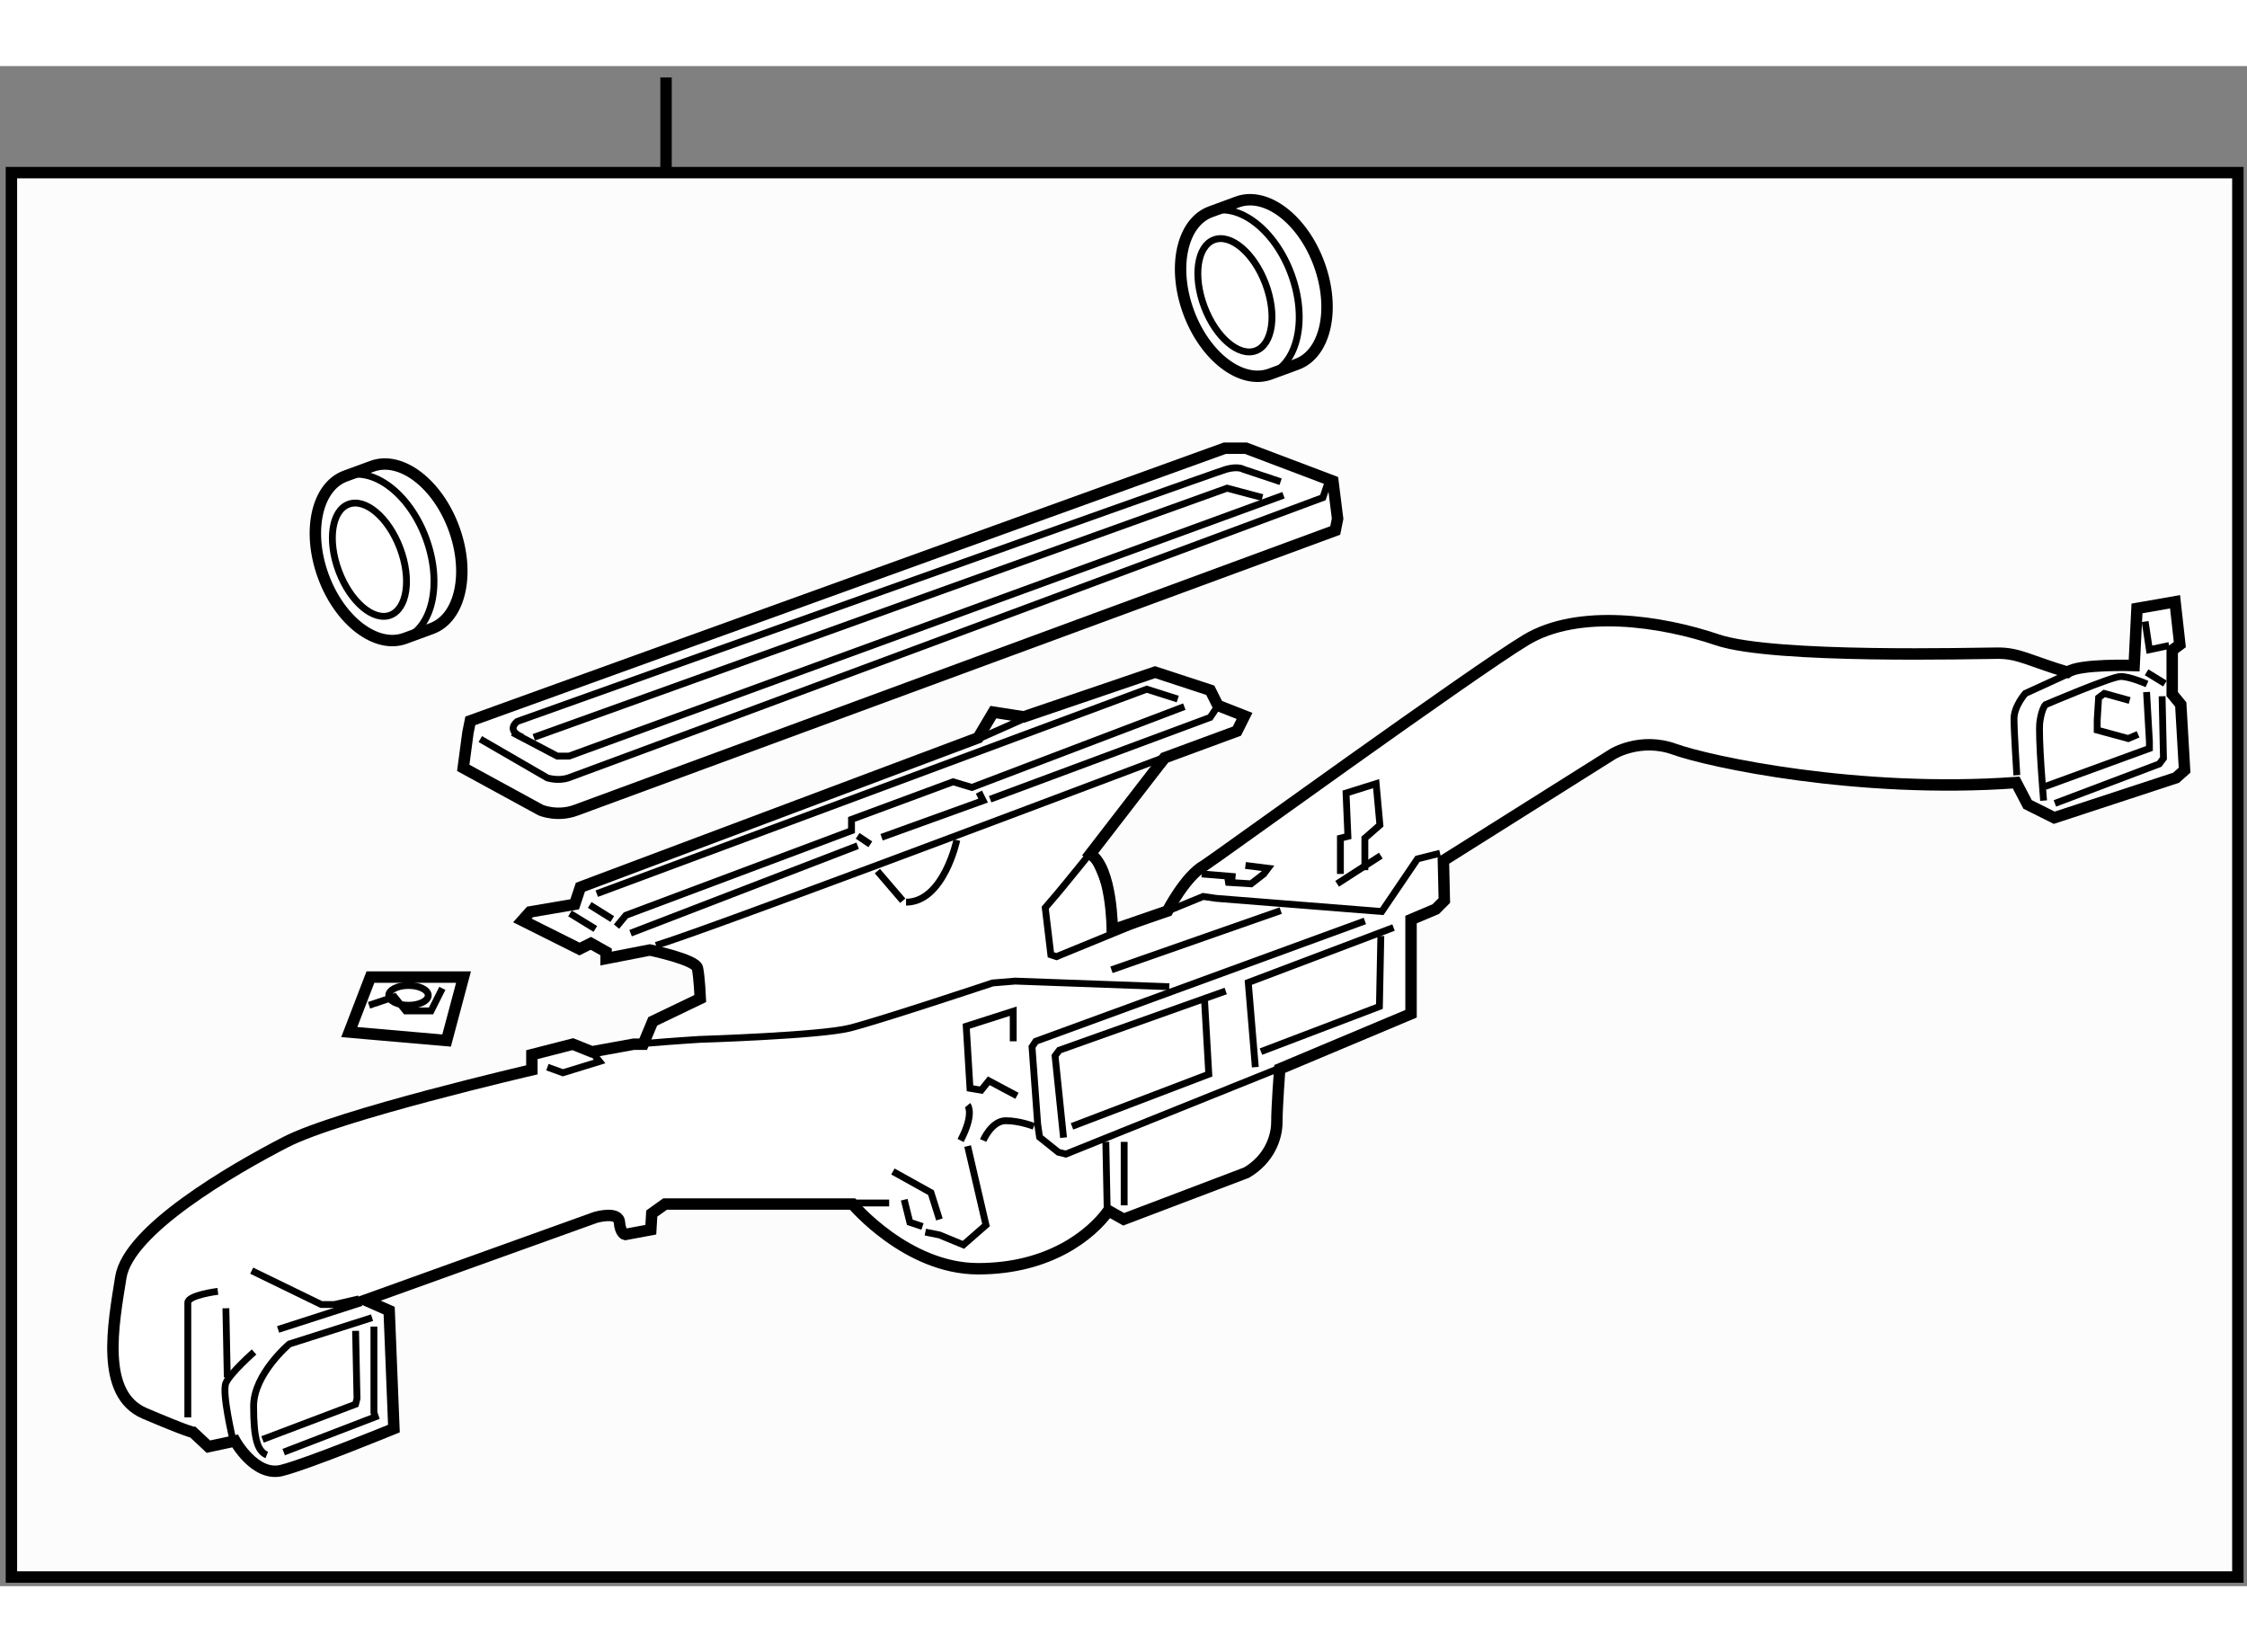 <?xml version="1.0" encoding="utf-8"?>
<!-- Generator: Adobe Illustrator 15.1.0, SVG Export Plug-In . SVG Version: 6.00 Build 0)  -->
<!DOCTYPE svg PUBLIC "-//W3C//DTD SVG 1.1//EN" "http://www.w3.org/Graphics/SVG/1.1/DTD/svg11.dtd">
<svg version="1.1" xmlns="http://www.w3.org/2000/svg" xmlns:xlink="http://www.w3.org/1999/xlink" x="0px" y="0px" width="244.8px"
	 height="180px" viewBox="36 34.333 98.4 66.567" enable-background="new 0 0 244.8 180" xml:space="preserve">
	
<rect x="36" y="34.333" width="98.4" height="66.567" fill="#808080" stroke="none"/>
	
<g><rect x="36.5" y="39" fill="#FCFCFC" stroke="#000000" stroke-width="0.5" width="97.5" height="61.5"></rect><line fill="none" stroke="#000000" stroke-width="0.5" x1="65.167" y1="39" x2="65.167" y2="34.833"></line></g><g><path fill="#FFFFFF" stroke="#000000" stroke-width="0.5" d="M51.126,52.287c-1.255,0.462-1.688,2.427-0.967,4.389
				c0.72,1.962,2.321,3.179,3.577,2.718l1.173-0.431c1.255-0.462,1.688-2.426,0.967-4.388c-0.72-1.961-2.322-3.179-3.579-2.717
				L51.126,52.287z"></path><path fill="none" stroke="#000000" stroke-width="0.3" d="M53.691,59.411c1.254-0.462,1.688-2.427,0.967-4.389
				c-0.72-1.962-2.324-3.178-3.579-2.717"></path><ellipse transform="matrix(0.936 -0.353 0.353 0.936 -16.384 22.006)" fill="none" stroke="#000000" stroke-width="0.3" cx="52.155" cy="55.935" rx="1.432" ry="2.594"></ellipse></g><g><path fill="#FFFFFF" stroke="#000000" stroke-width="0.5" d="M89.016,40.715c-1.256,0.462-1.689,2.426-0.968,4.388
				c0.72,1.962,2.321,3.179,3.577,2.718l1.172-0.431c1.256-0.462,1.689-2.427,0.968-4.389c-0.72-1.962-2.321-3.178-3.579-2.717
				L89.016,40.715z"></path><path fill="none" stroke="#000000" stroke-width="0.3" d="M91.579,47.838c1.254-0.461,1.689-2.426,0.968-4.388
				c-0.72-1.962-2.324-3.179-3.579-2.718"></path><ellipse transform="matrix(0.936 -0.353 0.353 0.936 -9.862 34.633)" fill="none" stroke="#000000" stroke-width="0.3" cx="90.044" cy="44.362" rx="1.432" ry="2.595"></ellipse></g><g><path fill="#FFFFFF" stroke="#000000" stroke-width="0.5" d="M56.286,65.065l3.397,1.853c0,0,0.72,0.309,1.543,0
				C62.051,66.61,94.472,54.67,94.472,54.67l0.104-0.514l-0.206-1.647l-3.808-1.441h-0.927L56.596,63.007l-0.104,0.515L56.286,65.065
				z"></path><polyline fill="none" stroke="#000000" stroke-width="0.3" points="58.448,63.522 60.403,64.551 60.919,64.551 92.207,53.126 		
				"></polyline><polyline fill="none" stroke="#000000" stroke-width="0.3" points="59.375,63.728 89.737,52.818 91.281,53.229 		"></polyline><path fill="none" stroke="#000000" stroke-width="0.3" d="M57.033,63.805l2.934,1.699c0,0,0.463,0.154,0.926,0
				c0.463-0.155,33.039-12.274,33.039-12.274l0.232-0.694"></path><path fill="none" stroke="#000000" stroke-width="0.3" d="M92.08,52.535l-1.622-0.541c0,0-0.231-0.155-0.772,0
				c-0.539,0.154-31.031,11.039-31.031,11.039s-0.541,0.386,0.23,0.695"></path></g><g><polygon fill="#FFFFFF" stroke="#000000" stroke-width="0.5" points="51.295,76.636 55.557,77.007 56.298,74.228 52.222,74.228 		
				"></polygon><polyline fill="none" stroke="#000000" stroke-width="0.3" points="55.371,74.721 54.876,75.709 53.766,75.709 53.271,75.092 
				52.16,75.463 		"></polyline><ellipse fill="none" stroke="#000000" stroke-width="0.3" cx="53.889" cy="75.029" rx="0.865" ry="0.434"></ellipse></g><g><path fill="#FFFFFF" stroke="#000000" stroke-width="0.5" d="M61.166,71.042l-1.957,0.333l-0.334,0.375l2.5,1.25l0.5-0.25
				l0.666,0.375v0.292l1.918-0.375c0,0,2,0.417,2.083,0.792s0.125,1.333,0.125,1.333l-2.083,1l-0.417,1H63.75L61.917,77.5
				l-0.833-0.334l-1.792,0.459v0.666c0,0-8.458,1.959-10.792,3.168c-2.334,1.207-6.875,3.832-7.209,5.916
				c-0.332,2.084-0.916,5.125,1.043,5.959c1.958,0.832,2.125,0.832,2.125,0.832l0.666,0.625l1.167-0.25c0,0,0.875,1.584,2.042,1.293
				C49.5,95.541,53.25,94,53.25,94l-0.208-5.166L52,88.375l10.084-3.625c0,0,0.999-0.291,1.041,0.209s0.25,0.541,0.25,0.541
				l1.125-0.209l0.042-0.707l0.583-0.418l8.209,0.001c0,0,2.375,2.833,5.5,2.833s4.958-1.5,5.708-2.541
				c0.667,0.375,0.667,0.375,0.667,0.375l5.375-2.042c1-0.583,1.332-1.542,1.332-2.208c0-0.667,0.125-2.334,0.125-2.334l5.751-2.416
				v-4.125l1.083-0.458l0.375-0.375l-0.041-1.75l7.416-4.667c0,0,1.208-0.75,2.708-0.208s8.042,1.958,14.959,1.458
				c0.5,0.958,0.5,0.958,0.5,0.958l1.167,0.583l5.333-1.75l0.375-0.333l-0.167-2.875l-0.375-0.458v-1.917l0.334-0.25l-0.209-1.875
				l-1.667,0.292l-0.125,2.5c0,0-2.416-0.083-2.916,0.292c-1.667-0.5-2.125-0.833-3.042-0.833s-9.834,0.25-12.292-0.583
				s-6.083-1.375-8.375,0s-13.792,9.708-14.083,9.875c-0.834,0.458-1.625,2-1.625,2l-2.417,0.833c0,0-0.001-2.708-0.958-3.333
				C87,64.625,87,64.625,87,64.625l3.166-1.167l0.334-0.667l-1.167-0.458L89,61.667l-2.417-0.792l-5.75,1.958L79.5,62.625
				l-0.667,1.125l-17.417,6.542L61.166,71.042z"></path><path fill="none" stroke="#000000" stroke-width="0.3" d="M64.727,72.84c2.063-0.625,15.705-5.758,22.156-8.195"></path><polyline fill="none" stroke="#000000" stroke-width="0.3" points="59.127,71.77 61.434,72.922 61.928,72.758 62.586,73.17 		"></polyline><polyline fill="none" stroke="#000000" stroke-width="0.3" points="91.972,78.24 82.676,81.979 82.348,81.897 81.524,81.238 
				81.441,80.662 81.194,77.286 81.359,77.039 95.77,71.77 		"></polyline><path fill="none" stroke="#000000" stroke-width="0.3" d="M87.205,64.523c0,0-4.446,5.517-4.94,6.093
				c-0.493,0.576-0.493,0.576-0.493,0.576l0.247,2.059l0.246,0.082l6.423-2.635l0.576,0.083l7.246,0.576l1.564-2.305l0.988-0.247"></path><polyline fill="none" stroke="#000000" stroke-width="0.3" points="51.717,88.32 50.646,88.567 50.07,88.567 47.023,87.085 		"></polyline><path fill="none" stroke="#000000" stroke-width="0.3" d="M87.205,74.65l-6.752-0.246l-0.988,0.082c0,0-4.939,1.646-6.257,1.977
				s-6.588,0.494-6.588,0.494s-1.171,0.074-2.308,0.17"></path><line fill="none" stroke="#000000" stroke-width="0.3" x1="73.438" y1="84.121" x2="74.938" y2="84.121"></line><path fill="none" stroke="#000000" stroke-width="0.3" d="M52.293,89.143l-3.623,1.153c0,0-1.564,1.317-1.564,2.718
				c0,1.399,0.164,1.976,0.576,2.141"></path><path fill="none" stroke="#000000" stroke-width="0.3" d="M45.541,87.99c0,0-1.316,0.164-1.316,0.494s0,5.023,0,5.023"></path><polyline fill="none" stroke="#000000" stroke-width="0.3" points="62.998,72.017 63.408,71.522 73.289,67.817 73.289,67.323 
				77.736,65.676 78.56,65.923 87.864,62.383 		"></polyline><path fill="none" stroke="#000000" stroke-width="0.3" d="M77.9,68.229c0,0-0.574,2.718-2.223,2.718"></path><path fill="none" stroke="#000000" stroke-width="0.3" d="M130.021,61.395c0,0-0.74-0.33-1.152-0.33
				c-0.411,0-3.294,1.235-3.294,1.235s-0.163,0.165-0.245,0.741c-0.083,0.577,0.163,3.459,0.163,3.459"></path><polyline fill="none" stroke="#000000" stroke-width="0.3" points="94.699,69.711 94.699,68.146 95.027,68.064 94.946,66.17 
				96.263,65.758 96.428,67.57 95.77,68.146 95.77,69.546 		"></polyline><polyline fill="none" stroke="#000000" stroke-width="0.3" points="80.371,77.039 80.371,75.723 78.313,76.381 78.478,79.098 
				78.971,79.18 79.301,78.769 80.535,79.427 		"></polyline><path fill="none" stroke="#000000" stroke-width="0.3" d="M83.83,68.887c0,0,1.069,1.894,0.822,3.294"></path><line fill="none" stroke="#000000" stroke-width="0.3" x1="61.824" y1="71.069" x2="62.813" y2="71.687"></line><line fill="none" stroke="#000000" stroke-width="0.3" x1="73.558" y1="68.043" x2="74.113" y2="68.414"></line><polyline fill="none" stroke="#000000" stroke-width="0.3" points="74.607,68.105 79.054,66.5 78.868,66.129 		"></polyline><polyline fill="none" stroke="#000000" stroke-width="0.3" points="62.133,70.575 86.217,61.621 87.576,62.053 		"></polyline><polyline fill="none" stroke="#000000" stroke-width="0.3" points="89.244,62.485 88.996,62.856 79.361,66.438 		"></polyline><line fill="none" stroke="#000000" stroke-width="0.3" x1="73.558" y1="68.476" x2="63.615" y2="72.305"></line><line fill="none" stroke="#000000" stroke-width="0.3" x1="60.96" y1="71.44" x2="62.071" y2="72.119"></line><line fill="none" stroke="#000000" stroke-width="0.3" x1="75.533" y1="70.884" x2="74.422" y2="69.587"></line><polyline fill="none" stroke="#000000" stroke-width="0.3" points="59.971,78.172 60.65,78.418 62.256,77.924 62.01,77.615 		"></polyline><polyline fill="none" stroke="#000000" stroke-width="0.3" points="82.574,81.26 82.203,77.678 82.389,77.43 89.676,74.837 		"></polyline><polyline fill="none" stroke="#000000" stroke-width="0.3" points="90.973,78.172 90.664,74.466 97.025,72.058 		"></polyline><polyline fill="none" stroke="#000000" stroke-width="0.3" points="78.374,81.629 79.178,85.088 78.189,85.953 77.139,85.52 
				76.522,85.396 		"></polyline><path fill="none" stroke="#000000" stroke-width="0.3" d="M47.126,90.646c0,0-1.05,0.926-1.234,1.357
				c-0.186,0.433,0.308,2.491,0.308,2.491"></path><polyline fill="none" stroke="#000000" stroke-width="0.3" points="91.219,77.492 96.407,75.516 96.469,72.428 		"></polyline><polyline fill="none" stroke="#000000" stroke-width="0.3" points="82.944,80.765 88.935,78.48 88.75,75.269 		"></polyline><line fill="none" stroke="#000000" stroke-width="0.3" x1="45.892" y1="88.731" x2="45.953" y2="91.758"></line><line fill="none" stroke="#000000" stroke-width="0.3" x1="48.177" y1="89.658" x2="51.82" y2="88.484"></line><polyline fill="none" stroke="#000000" stroke-width="0.3" points="47.497,94.475 51.572,92.932 51.634,92.684 51.572,89.72 		"></polyline><polyline fill="none" stroke="#000000" stroke-width="0.3" points="48.423,95.03 52.438,93.486 52.375,93.301 52.375,89.534 		"></polyline><polyline fill="none" stroke="#000000" stroke-width="0.3" points="75.102,82.741 76.769,83.668 77.139,84.841 		"></polyline><path fill="none" stroke="#000000" stroke-width="0.3" d="M78.374,79.839c0,0,0.31,0.37-0.308,1.544"></path><path fill="none" stroke="#000000" stroke-width="0.3" d="M79.054,81.383c0,0,0.37-0.865,0.987-0.865
				c0.618,0,1.236,0.247,1.236,0.247"></path><line fill="none" stroke="#000000" stroke-width="0.3" x1="84.488" y1="84.532" x2="84.426" y2="81.444"></line><line fill="none" stroke="#000000" stroke-width="0.3" x1="85.229" y1="81.444" x2="85.229" y2="84.224"></line><polyline fill="none" stroke="#000000" stroke-width="0.3" points="75.596,83.977 75.843,84.965 76.398,85.15 		"></polyline><line fill="none" stroke="#000000" stroke-width="0.3" x1="88.626" y1="69.711" x2="90.107" y2="69.834"></line><line fill="none" stroke="#000000" stroke-width="0.3" x1="94.555" y1="70.144" x2="96.469" y2="68.908"></line><path fill="none" stroke="#000000" stroke-width="0.3" d="M126.852,60.818l-2.16,0.989c0,0-0.495,0.556-0.495,1.111
				s0.124,2.47,0.124,2.47"></path><line fill="none" stroke="#000000" stroke-width="0.3" x1="84.674" y1="73.91" x2="92.084" y2="71.316"></line><polyline fill="none" stroke="#000000" stroke-width="0.3" points="125.556,65.882 130.126,64.215 130.126,63.906 130.002,61.745 
						"></polyline><polyline fill="none" stroke="#000000" stroke-width="0.3" points="129.631,63.597 129.199,63.782 127.84,63.412 127.84,62.979 
				127.902,61.992 128.15,61.807 129.262,62.115 		"></polyline><polyline fill="none" stroke="#000000" stroke-width="0.3" points="130.682,61.93 130.742,64.646 130.558,64.894 125.987,66.623 
						"></polyline><line fill="none" stroke="#000000" stroke-width="0.3" x1="130.002" y1="60.88" x2="130.806" y2="61.374"></line><polyline fill="none" stroke="#000000" stroke-width="0.3" points="129.939,58.657 130.126,59.892 130.99,59.707 		"></polyline><polyline fill="none" stroke="#000000" stroke-width="0.3" points="90.54,69.34 91.529,69.464 91.344,69.711 90.787,70.144 
				89.799,70.082 89.738,69.711 		"></polyline><line fill="none" stroke="#000000" stroke-width="0.3" x1="78.813" y1="63.813" x2="81.063" y2="62.813"></line></g>


</svg>